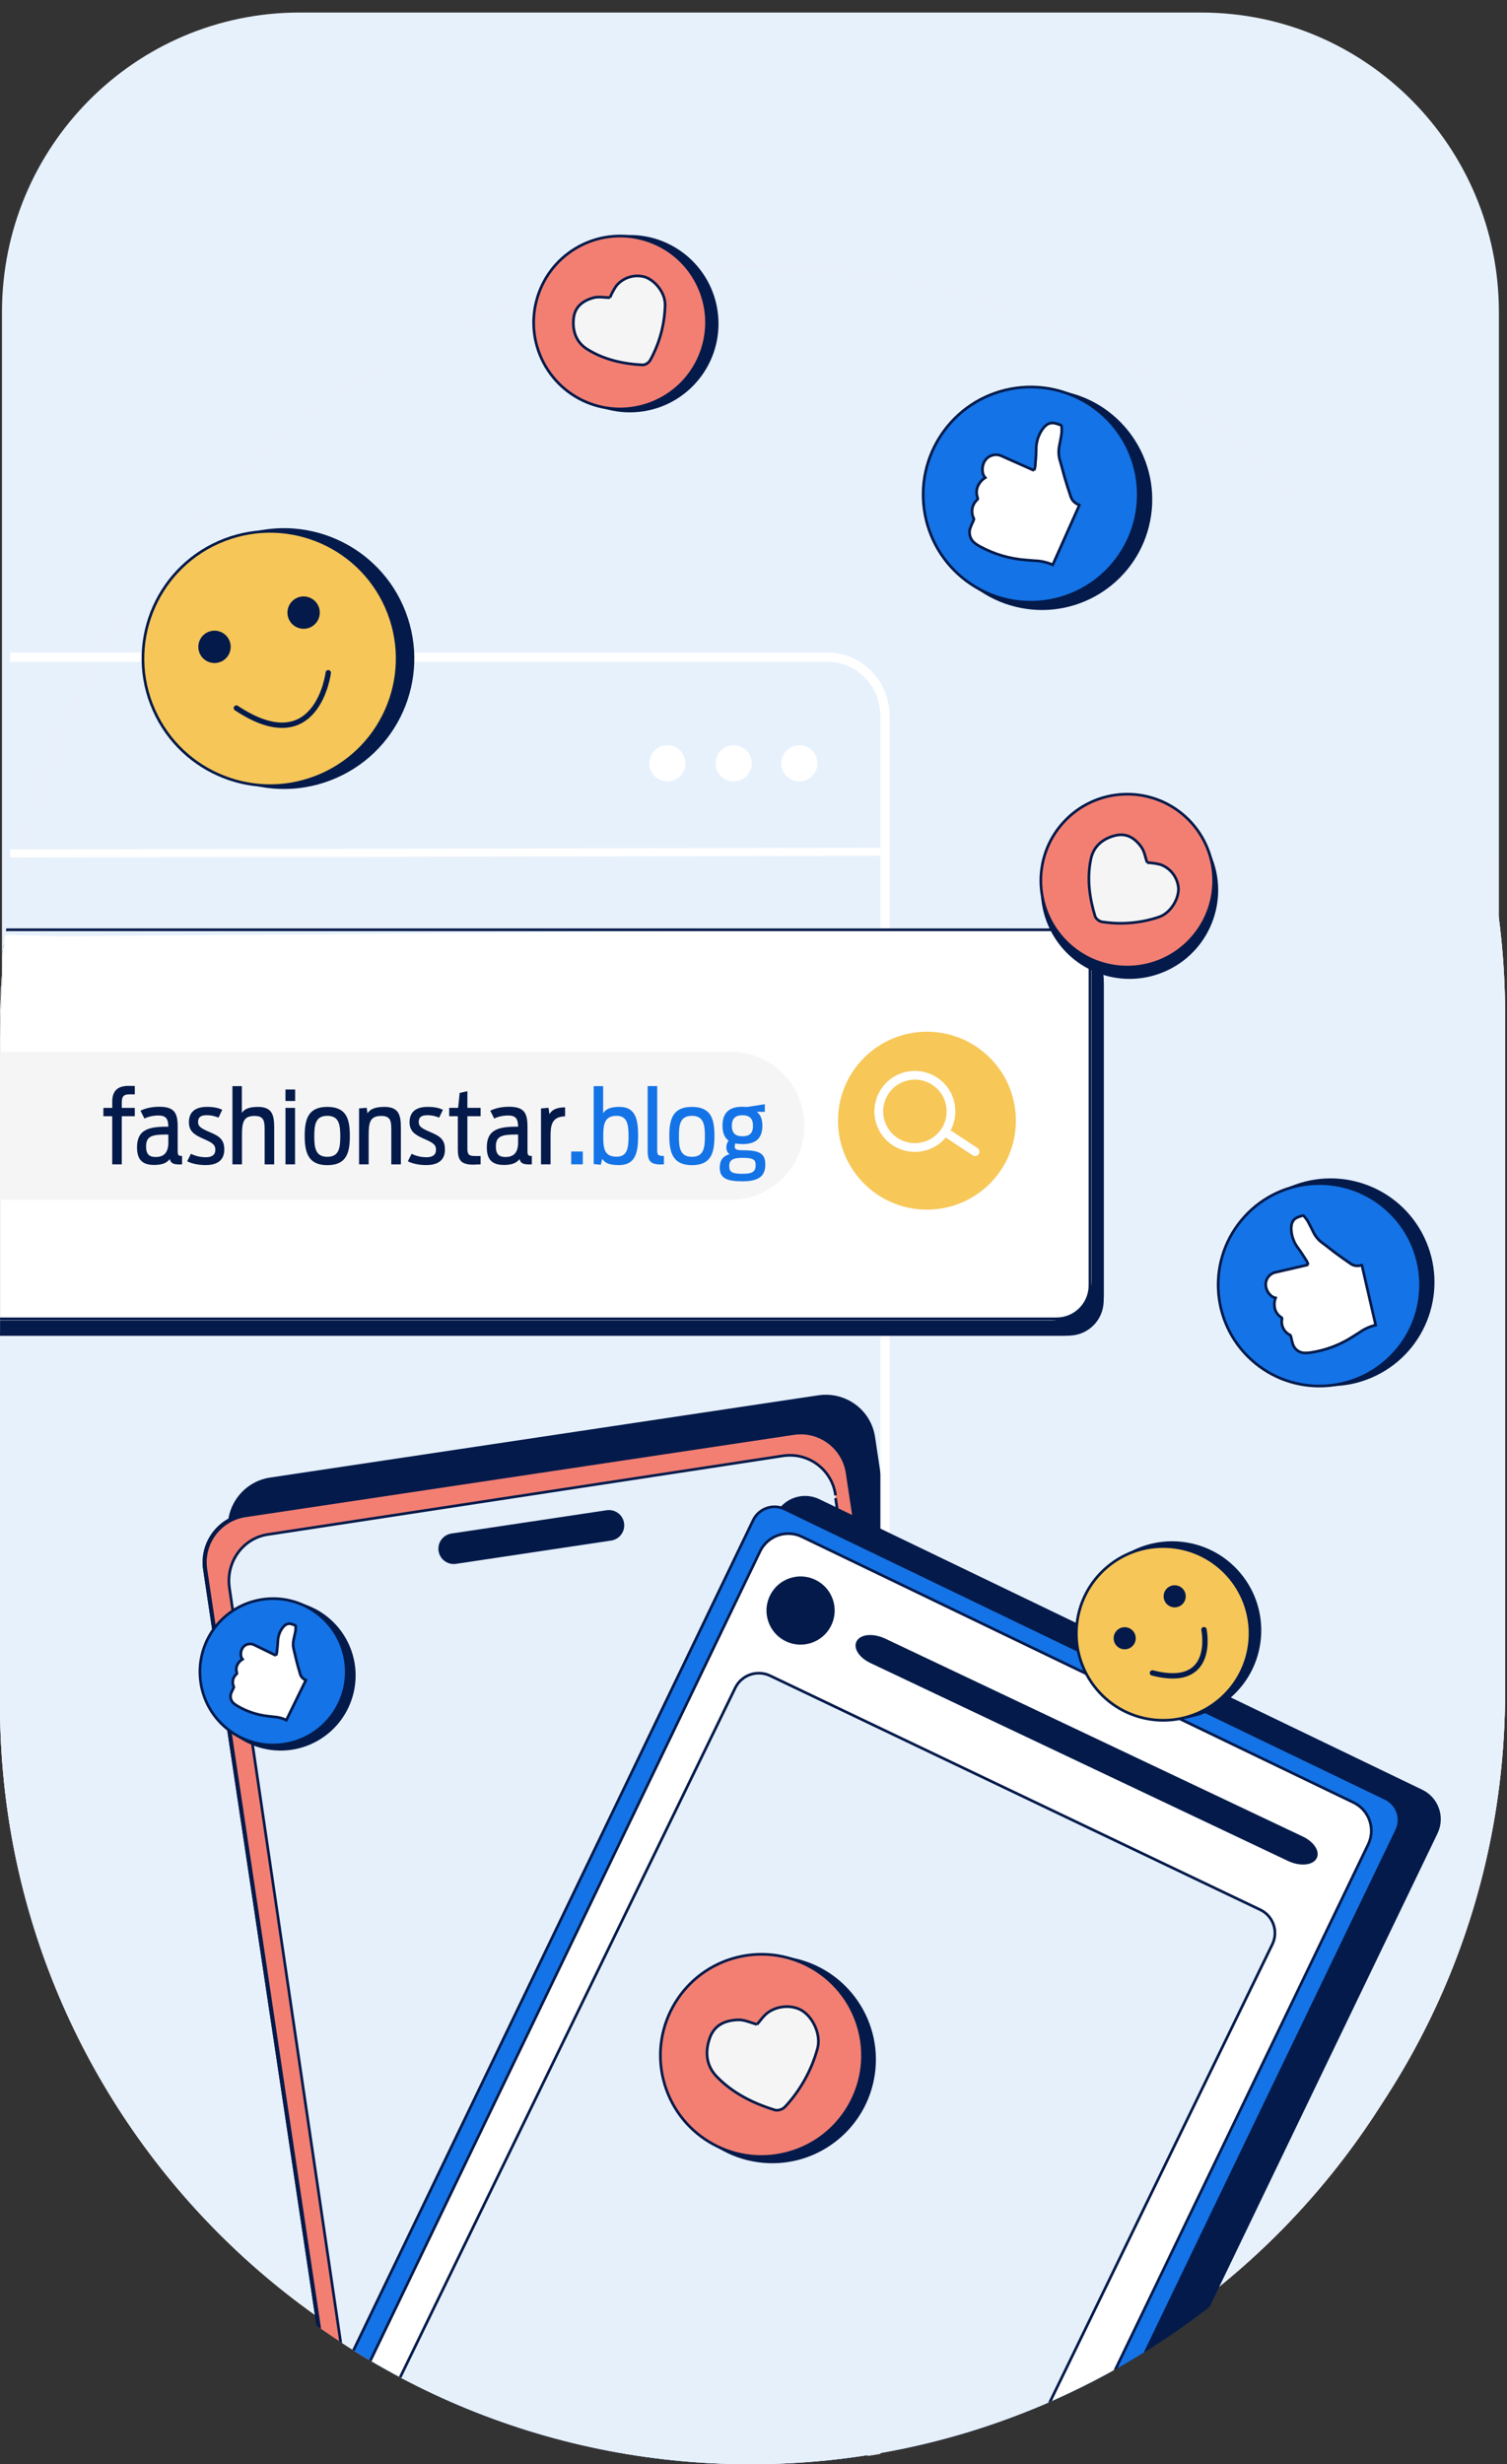 <?xml version="1.0" encoding="UTF-8"?><svg id="Layer_1" xmlns="http://www.w3.org/2000/svg" width="563.19" height="920.56" xmlns:xlink="http://www.w3.org/1999/xlink" viewBox="0 0 563.19 920.56"><rect x="0" y="0" width="563.19" height="920.56" fill="#333333" stroke="none"/><defs><style>.cls-1{stroke-miterlimit:4;stroke-width:1px;}.cls-1,.cls-2,.cls-3,.cls-4,.cls-5,.cls-6,.cls-7,.cls-8{fill:none;}.cls-1,.cls-2,.cls-3,.cls-4,.cls-6,.cls-8{stroke:#031a4a;}.cls-2{stroke-miterlimit:4;stroke-width:1px;}.cls-3{stroke-miterlimit:4;stroke-width:1px;}.cls-4{stroke-miterlimit:4;stroke-width:1px;}.cls-9{clip-path:url(#clippath);}.cls-5,.cls-10,.cls-11,.cls-12,.cls-13,.cls-14,.cls-15,.cls-16,.cls-17,.cls-18,.cls-19,.cls-20,.cls-21{stroke-width:0px;}.cls-22{clip-path:url(#clippath-1);}.cls-23{clip-path:url(#clippath-4);}.cls-24{clip-path:url(#clippath-3);}.cls-25{clip-path:url(#clippath-2);}.cls-26{clip-path:url(#clippath-6);}.cls-27{clip-path:url(#clippath-5);}.cls-6{stroke-linecap:round;stroke-linejoin:round;stroke-width:2px;}.cls-7{stroke:#fff;stroke-width:3px;}.cls-10{fill:#f7c758;}.cls-11{fill:#1473e6;}.cls-12{fill:#fde5e3;}.cls-13{fill:#f37f73;}.cls-14{fill:#fff;}.cls-15{fill:#f6c658;}.cls-16{fill:#e7f1fc;}.cls-17{fill:#e6f0fb;}.cls-18{fill:#f5f5f5;}.cls-19{fill:#031a4a;}.cls-20{fill:#031a49;}.cls-21{fill:#041a4a;}</style><clipPath id="clippath"><path class="cls-5" d="M111.94,4.68C50.53,4.68.74,54.78.74,116.57v246.94c-.49,6.74-.73,13.55-.74,20.42v252.74c0,154.54,125.24,279.81,279.73,279.81s279.73-125.27,279.73-279.81v-112.94c.47-4.2.71-8.42.71-12.64V116.58c0-61.8-49.79-111.89-111.2-111.89H111.94Z"/></clipPath><clipPath id="clippath-1"><path class="cls-5" d="M114.96,0C53.55,0,3.76,50.09,3.76,111.89v246.94c-.49,6.74-.73,13.55-.74,20.42v252.74c0,154.54,125.24,279.81,279.73,279.81s279.73-125.27,279.73-279.81v-112.94c.47-4.2.71-8.42.71-12.64V111.89C563.19,50.09,513.4,0,451.99,0H114.96Z"/></clipPath><clipPath id="clippath-2"><path class="cls-5" d="M280.44,108.21h0c154.49,0,279.73,125.27,279.73,279.81v252.74c0,154.54-125.24,279.81-279.73,279.81S.71,795.29.71,640.75v-252.74C.71,233.48,125.95,108.21,280.44,108.21"/></clipPath><clipPath id="clippath-3"><path class="cls-5" d="M3.77,183.11v184.49c-.07.95-.13,1.9-.19,2.86v246.77c0,131.13,75.84,242.93,182.29,286.1,67.9,24.96,142.82,22.74,209.12-6.2,93.16-44.23,159.93-142.17,167.49-257.94v-111.37c.47-4.2.71-8.42.71-12.64v-174.73c-.58-167.99-125.63-303.98-279.81-303.98C181.07,36.46,10.27,177.7,3.77,183.11"/></clipPath><clipPath id="clippath-4"><path class="cls-5" d="M.76,357.25v10.35c-.49,6.74-.73,13.55-.74,20.42v252.74C.02,795.29,125.26,920.56,279.75,920.56c131.27,0,241.41-90.44,271.56-212.42,4.38-19.88,6.58-40.18,6.57-60.54v-252.74c0-154.54-125.27-279.81-279.81-279.81C136.28,115.05,19.13,220.5.77,357.25"/></clipPath><clipPath id="clippath-5"><path class="cls-5" d="M346.4,385.42c-18.36,0-33.23,14.89-33.22,33.25,0,18.36,14.89,33.23,33.25,33.22,18.36,0,33.23-14.89,33.22-33.25,0-18.35-14.88-33.22-33.22-33.22h-.02"/></clipPath><clipPath id="clippath-6"><path class="cls-5" d="M280.44,108.21h0c154.49,0,279.73,125.27,279.73,279.81v252.74c0,154.54-125.24,279.81-279.73,279.81S.71,795.29.71,640.75v-252.74C.71,233.48,125.95,108.21,280.44,108.21"/></clipPath></defs><g class="cls-9"><path class="cls-16" d="M111.94,4.68h337.02c61.41,0,111.2,50.1,111.2,111.89v394.51c0,61.8-49.78,111.89-111.2,111.89H111.94c-61.42,0-111.2-50.1-111.2-111.89V116.58c0-61.8,49.79-111.9,111.2-111.9"/><path class="cls-12" d="M279.73,104.11h0c154.49,0,279.73,125.27,279.73,279.81v252.74c0,154.54-125.24,279.81-279.73,279.81S0,791.2,0,636.66v-252.74C0,229.39,125.24,104.11,279.73,104.11"/><path class="cls-12" d="M279.73,104.11h0c154.49,0,279.73,125.27,279.73,279.81v252.74c0,154.54-125.24,279.81-279.73,279.81S0,791.2,0,636.66v-252.74C0,229.39,125.24,104.11,279.73,104.11"/><path class="cls-16" d="M279.73,104.11h0c154.49,0,279.73,125.27,279.73,279.81v252.74c0,154.54-125.24,279.81-279.73,279.81S0,791.2,0,636.66v-252.74C0,229.39,125.24,104.11,279.73,104.11"/></g><g class="cls-22"><path class="cls-12" d="M282.75,99.43h0c154.49,0,279.73,125.27,279.73,279.81v252.74c0,154.54-125.24,279.81-279.73,279.81S3.02,786.51,3.02,631.98v-252.74C3.02,224.7,128.26,99.43,282.75,99.43"/><path class="cls-12" d="M282.75,99.43h0c154.49,0,279.73,125.27,279.73,279.81v252.74c0,154.54-125.24,279.81-279.73,279.81S3.02,786.51,3.02,631.98v-252.74C3.02,224.7,128.26,99.43,282.75,99.43"/><path class="cls-16" d="M282.75,99.43h0c154.49,0,279.73,125.27,279.73,279.81v252.74c0,154.54-125.24,279.81-279.73,279.81S3.02,786.51,3.02,631.98v-252.74C3.02,224.7,128.26,99.43,282.75,99.43"/></g><g class="cls-25"><path class="cls-19" d="M326.54,536.95l69.17,461.19c1.48,9.89-5.33,19.11-15.22,20.59l-204.9,30.73c-9.89,1.48-19.1-5.33-20.59-15.22l-69.17-461.19c-1.48-9.89,5.33-19.1,15.22-20.59l204.9-30.73c3.74-.56,7.57.07,10.94,1.79,5.21,2.64,8.81,7.65,9.65,13.43"/><path class="cls-1" d="M326.54,536.95l69.17,461.19c1.48,9.89-5.33,19.11-15.22,20.59l-204.9,30.73c-9.89,1.48-19.1-5.33-20.59-15.22l-69.17-461.19c-1.48-9.89,5.33-19.1,15.22-20.59l204.9-30.73c3.74-.56,7.57.07,10.94,1.79,5.21,2.64,8.81,7.65,9.65,13.43"/><path class="cls-13" d="M317.13,550.23l69.17,461.19c1.48,9.89-5.33,19.11-15.22,20.59l-204.9,30.73c-9.89,1.48-19.1-5.33-20.59-15.22l-69.17-461.19c-1.48-9.89,5.33-19.1,15.22-20.59l204.9-30.73c9.89-1.48,19.11,5.33,20.59,15.22"/><path class="cls-1" d="M317.13,550.23l69.17,461.19c1.48,9.89-5.33,19.11-15.22,20.59l-204.9,30.73c-9.89,1.48-19.1-5.33-20.59-15.22l-69.17-461.19c-1.48-9.89,5.33-19.1,15.22-20.59l204.9-30.73c9.89-1.48,19.11,5.33,20.59,15.22"/><path class="cls-1" d="M317.13,550.23l69.17,461.19c1.48,9.89-5.33,19.11-15.22,20.59l-204.9,30.73c-9.89,1.48-19.1-5.33-20.59-15.22l-69.17-461.19c-1.48-9.89,5.33-19.1,15.22-20.59l204.9-30.73c9.89-1.48,19.11,5.33,20.59,15.22Z"/><path class="cls-1" d="M316.6,550.31l69.17,461.19c1.44,9.6-5.17,18.54-14.77,19.98l-204.91,30.73c-9.6,1.44-18.54-5.17-19.98-14.77h0s-69.17-461.19-69.17-461.19c-1.44-9.6,5.17-18.54,14.77-19.98h0s204.91-30.74,204.91-30.74c9.6-1.44,18.54,5.17,19.98,14.77Z"/><path class="cls-17" d="M312.26,559.65l66.08,446.9c1.42,9.6-4.98,18.54-14.28,19.96l-192.82,29.41c-9.41,1.3-18.1-5.28-19.4-14.7l-.02-.12-66.07-447.9c-1.42-9.6,4.98-18.54,14.28-19.96l192.82-29.42c9.41-1.3,18.1,5.28,19.4,14.7l.02.12"/><path class="cls-1" d="M312.26,559.65l66.08,446.9c1.42,9.6-4.98,18.54-14.28,19.96l-192.82,29.41c-9.41,1.3-18.1-5.28-19.4-14.7l-.02-.12-66.07-447.9c-1.42-9.6,4.98-18.54,14.28-19.96l192.82-29.42c9.41-1.3,18.1,5.28,19.4,14.7l.02.12"/><path class="cls-20" d="M233.22,569h0c.47,3.13-1.69,6.04-4.81,6.51h0s-58.06,8.71-58.06,8.71c-3.13.44-6.03-1.75-6.46-4.88-.43-3.09,1.69-5.95,4.77-6.45l58.06-8.71c3.13-.47,6.04,1.68,6.51,4.81h0"/></g><g class="cls-24"><path class="cls-14" d="M-232.74,247.26c-5.22,0-10.22,2.14-13.83,5.92-3.74,3.87-5.81,9.04-5.78,14.42v636.47c-.03,5.38,2.04,10.55,5.78,14.42,3.61,3.78,8.6,5.92,13.83,5.92H309.41c5.22,0,10.22-2.14,13.83-5.92,3.74-3.87,5.81-9.04,5.78-14.42V267.6c.03-5.38-2.04-10.55-5.78-14.42-3.61-3.78-8.6-5.92-13.83-5.92H-232.74ZM-232.74,243.8H309.41c12.74,0,23.07,10.65,23.07,23.79v636.47c0,13.14-10.33,23.79-23.07,23.79H-232.74c-12.74,0-23.07-10.65-23.07-23.79V267.6c0-13.14,10.33-23.79,23.07-23.79"/><line class="cls-7" x1="-163.55" y1="319.13" x2="329.03" y2="318.21"/></g><g class="cls-23"><path class="cls-19" d="M-85.79,352.53h483.32c8.28,0,15,6.72,15,15v116.5c0,8.28-6.72,15-15,15H-85.79c-8.28,0-15-6.72-15-15v-116.5c0-8.28,6.72-15,15-15"/><rect class="cls-8" x="-100.21" y="353.1" width="512.16" height="145.34" rx="12.5" ry="12.5"/><path class="cls-14" d="M-90.4,346.76l113.17,3.02,370.15-3.02c8.28,0,15,6.72,15,15v116.5c0,8.28-6.72,15-15,15H-90.4c-8.28,0-15-6.72-15-15v-116.5c0-8.28,6.72-15,15-15"/><rect class="cls-8" x="-104.82" y="347.34" width="512.16" height="145.34" rx="12.5" ry="12.5"/><path class="cls-18" d="M-173.45,392.9h446.41c15.29,0,27.68,12.39,27.68,27.68s-12.39,27.68-27.68,27.68H-173.45c-15.29,0-27.68-12.39-27.68-27.68s12.39-27.68,27.68-27.68"/></g><g class="cls-27"><rect class="cls-10" x="312.97" y="375.54" width="66.54" height="84.95" transform="translate(-76.93 78.09) rotate(-11.59)"/></g><path class="cls-19" d="M202.18,434.96h3.57v-10.49c0-3.84.3-7.33,5.43-7.45v-3.34c-3.46,0-5.05,1.1-5.85,2.55l-.34-2.39-2.81.23v20.9ZM188.92,432.23c-2.32,0-3.61-.91-3.61-3.95,0-3.84,2.24-4.45,7.48-4.45h.84v2.96c0,4.33-2.17,5.43-4.71,5.43ZM188.2,435.19c2.77,0,4.71-.53,5.96-2.2.38,1.56,1.33,2.01,3.61,2.01.34,0,.68,0,.99-.04v-3.12c-1.52,0-1.63-.42-1.63-2.05v-8.89c0-5.13-1.25-7.45-6.88-7.45-3,0-5.4.65-7.03,1.48l1.48,2.93c1.22-.61,3-1.14,5.21-1.14,3.04,0,3.65,1.41,3.72,4.18h-.87c-7.22,0-10.83,1.6-10.83,7.71,0,4.1,1.56,6.57,6.27,6.57ZM167.87,416.99h3.23v12.35c0,3.95,1.06,5.74,5.77,5.74.46,0,2.2-.08,2.74-.11v-3.12h-2.36c-2.32,0-2.58-.99-2.58-2.85v-12.01h4.94v-3.12h-4.94v-6.23l-2.89.65-.57,5.58h-3.34v3.12ZM159.4,435.23c4.29,0,6.88-1.82,6.88-5.77s-2.01-5.09-5.7-6.65c-2.96-1.29-4.1-1.98-4.1-3.65s.84-2.55,3.19-2.55c1.9,0,3.31.42,4.45.91l1.41-2.96c-1.56-.68-3.08-1.06-5.74-1.06-4.22,0-6.73,1.79-6.73,5.74,0,3.38,2.01,4.71,5.51,6.23,3.12,1.37,4.37,2.09,4.37,4.03s-1.29,2.81-3.53,2.81-4.22-.57-5.58-1.29l-1.41,2.81c1.82.91,4.22,1.41,6.99,1.41ZM134.2,434.96h3.57v-11.09c0-4.67.61-6.99,4.71-6.99,3.42,0,3.76,1.79,3.76,5.17v12.92h3.57v-13.72c0-4.6-.72-7.75-6.12-7.75-3.84,0-5.47.99-6.35,2.43l-.3-2.09-2.85.23v20.9ZM122.31,432.15c-4.37,0-4.86-3.31-4.86-7.67s.49-7.64,4.86-7.64,4.86,3.27,4.86,7.64-.46,7.67-4.86,7.67ZM122.31,435.27c7.18,0,8.43-4.56,8.43-10.9s-1.25-10.87-8.43-10.87-8.44,4.64-8.44,10.87,1.37,10.9,8.44,10.9ZM106.69,411.29h3.61v-4.29h-3.61v4.29ZM106.69,434.96h3.57v-21.09h-3.57v21.09ZM86.86,434.96h3.57v-11.09c0-4.94.76-6.99,4.71-6.99,3.42,0,3.76,1.79,3.76,5.17v12.92h3.57v-13.72c0-4.6-.68-7.75-6.08-7.75-3.72,0-5.24,1.03-6,2.28v-10.03h-3.53v29.22ZM76.94,435.23c4.29,0,6.88-1.82,6.88-5.77s-2.01-5.09-5.7-6.65c-2.96-1.29-4.1-1.98-4.1-3.65s.84-2.55,3.19-2.55c1.9,0,3.31.42,4.45.91l1.41-2.96c-1.56-.68-3.08-1.06-5.74-1.06-4.22,0-6.73,1.79-6.73,5.74,0,3.38,2.01,4.71,5.51,6.23,3.12,1.37,4.37,2.09,4.37,4.03s-1.29,2.81-3.53,2.81-4.22-.57-5.59-1.29l-1.41,2.81c1.82.91,4.22,1.41,6.99,1.41ZM58.2,432.23c-2.32,0-3.61-.91-3.61-3.95,0-3.84,2.24-4.45,7.48-4.45h.84v2.96c0,4.33-2.17,5.43-4.71,5.43ZM57.48,435.19c2.77,0,4.71-.53,5.96-2.2.38,1.56,1.33,2.01,3.61,2.01.34,0,.68,0,.99-.04v-3.12c-1.52,0-1.63-.42-1.63-2.05v-8.89c0-5.13-1.25-7.45-6.88-7.45-3,0-5.4.65-7.03,1.48l1.48,2.93c1.22-.61,3-1.14,5.21-1.14,3.04,0,3.65,1.41,3.72,4.18h-.87c-7.22,0-10.83,1.6-10.83,7.71,0,4.1,1.56,6.57,6.27,6.57ZM38.63,416.99h3.31v17.97h3.57v-17.97h4.86v-3.12h-4.86v-2.01c0-1.86.42-3.04,2.74-3.04h2.13v-3.12c-.38-.04-1.63-.04-2.43-.04-4.37,0-6,2.28-6,5.85v2.36h-3.31v3.12Z"/><path class="cls-11" d="M277.46,438.5c-3.84,0-4.94-.65-4.94-2.89,0-2.09,1.14-3.08,4.94-3.08,4.1,0,4.94.72,4.94,2.66,0,2.36-.95,3.31-4.94,3.31ZM277.46,424.48c-2.58,0-3.95-1.14-3.95-3.91s1.37-3.95,3.95-3.95,3.95,1.18,3.95,3.95-1.29,3.91-3.95,3.91ZM277.46,427.4c4.52,0,7.45-1.71,7.45-6.88,0-2.58-.8-4.26-2.13-5.17h3.04v-2.85l-6.65,1.03c-.61-.04-1.18-.08-1.71-.08-4.67,0-7.45,1.94-7.45,7.07,0,2.77.8,4.56,2.28,5.58-.57.76-.84,1.63-.84,2.47,0,1.14.38,2.09,1.22,2.62-2.62.65-3.69,2.47-3.69,4.98,0,3.95,2.51,5.13,8.51,5.13s8.51-1.86,8.51-6.27c0-3.91-1.86-5.32-8.28-5.32-2.43,0-3.15-.3-3.15-1.41,0-.38.08-.8.23-1.14.8.15,1.71.23,2.66.23ZM258.57,432.15c-4.37,0-4.86-3.31-4.86-7.67s.49-7.64,4.86-7.64,4.86,3.27,4.86,7.64-.46,7.67-4.86,7.67ZM258.57,435.27c7.18,0,8.43-4.56,8.43-10.9s-1.25-10.87-8.43-10.87-8.44,4.64-8.44,10.87,1.37,10.9,8.44,10.9ZM248.12,434.96v-3.12c-2.39,0-2.51-.53-2.51-2.24v-23.86h-3.57v24.28c0,3.72,1.14,4.98,4.83,4.98.72,0,1.06,0,1.25-.04ZM230.42,432.11c-4.6,0-4.98-3.15-4.98-7.6s.42-7.67,4.98-7.67c3.99,0,4.48,3.19,4.48,7.67s-.53,7.6-4.48,7.6ZM221.87,434.85l2.66.27.53-2.2c1.06,1.41,2.2,2.32,6.31,2.32,6.31,0,7.1-5.05,7.1-10.87s-.72-10.87-6.99-10.87c-3.38,0-5.13.84-6.08,2.39v-10.14h-3.53v29.1ZM213.47,434.96h4.33v-4.79h-4.33v4.79Z"/><path class="cls-14" d="M344.95,430c-8.18,1.68-16.18-3.59-17.86-11.77-1.68-8.18,3.59-16.18,11.77-17.86,8.18-1.68,16.18,3.59,17.86,11.77h0c1.68,8.19-3.59,16.18-11.77,17.86h0M339.53,403.56c-6.42,1.31-10.56,7.58-9.24,14s7.58,10.56,14,9.24c6.42-1.31,10.56-7.58,9.24-14h0c-1.32-6.42-7.58-10.56-14-9.24"/><path class="cls-14" d="M364.72,431.84c-.42.09-.86,0-1.22-.23l-9.63-6.36c-.75-.5-.96-1.51-.46-2.26.5-.75,1.51-.96,2.26-.46l9.63,6.35c.75.5.96,1.51.46,2.26-.24.36-.61.61-1.03.7"/><path class="cls-21" d="M60.64,263.48c9.64,25.12,37.82,37.66,62.93,28.02,25.12-9.64,37.66-37.82,28.02-62.93-9.64-25.12-37.82-37.66-62.93-28.02h0c-25.12,9.64-37.66,37.82-28.02,62.93h0"/><path class="cls-15" d="M56.6,263.03c9.4,24.49,36.88,36.71,61.36,27.31,24.49-9.4,36.71-36.88,27.31-61.36-9.4-24.48-36.87-36.71-61.36-27.31-24.49,9.4-36.72,36.87-27.32,61.36h0"/><path class="cls-8" d="M56.6,263.03c9.4,24.49,36.88,36.71,61.36,27.31,24.49-9.4,36.71-36.88,27.31-61.36-9.4-24.48-36.87-36.71-61.36-27.31-24.49,9.4-36.72,36.87-27.32,61.36h0"/><path class="cls-19" d="M107.82,231.02c1.2,3.12,4.69,4.67,7.81,3.48,3.12-1.2,4.67-4.69,3.48-7.81-1.2-3.12-4.69-4.67-7.81-3.48-3.11,1.2-4.67,4.69-3.48,7.8h0"/><path class="cls-19" d="M74.52,243.81c1.2,3.12,4.69,4.67,7.81,3.48,3.12-1.2,4.67-4.69,3.48-7.81-1.2-3.12-4.69-4.67-7.81-3.48-3.11,1.2-4.67,4.69-3.48,7.8h0"/><path class="cls-6" d="M122.68,251.32s-4.13,33.22-34.35,13.19"/><path class="cls-21" d="M407.65,302.75c-16.46,7.99-23.32,27.81-15.33,44.27s27.81,23.32,44.27,15.33,23.32-27.81,15.33-44.27h0c-7.99-16.46-27.8-23.32-44.26-15.34h0"/><path class="cls-13" d="M397.4,307.22c-12.01,13.19-11.06,33.62,2.12,45.63s33.62,11.06,45.63-2.12,11.06-33.62-2.12-45.63h0c-13.19-12.01-33.61-11.06-45.62,2.12"/><path class="cls-8" d="M397.4,307.22c-12.01,13.19-11.06,33.62,2.12,45.63s33.62,11.06,45.63-2.12,11.06-33.62-2.12-45.63h0c-13.19-12.01-33.61-11.06-45.62,2.12"/><path class="cls-18" d="M428.7,322.24c-.68-1.93-.98-4.14-2.12-5.74-2.37-3.33-5.52-5.51-10-4.33-4.65,1.23-7.93,4.09-8.9,8.75-1.53,7.27-.54,14.5,1.62,21.53.53,1.01,1.49,1.72,2.61,1.93,7.13,1.11,14.43.48,21.26-1.83,4.05-1.39,7.23-6.25,7.25-10.51-.22-4.11-2.88-7.68-6.75-9.07-1.63-.41-3.3-.66-4.98-.72"/><path class="cls-8" d="M428.7,322.24c-.68-1.93-.98-4.14-2.12-5.74-2.37-3.33-5.52-5.51-10-4.33-4.65,1.23-7.93,4.09-8.9,8.75-1.53,7.27-.54,14.5,1.62,21.53.53,1.01,1.49,1.72,2.61,1.93,7.13,1.11,14.43.48,21.26-1.83,4.05-1.39,7.23-6.25,7.25-10.51-.22-4.11-2.88-7.68-6.75-9.07-1.63-.41-3.3-.66-4.98-.72"/><path class="cls-21" d="M202.44,124.32c1.88,18.2,18.15,31.43,36.35,29.55,18.2-1.88,31.43-18.15,29.55-36.35-1.88-18.2-18.15-31.43-36.35-29.55h0c-18.2,1.88-31.42,18.15-29.55,36.35h0"/><path class="cls-13" d="M203.13,135.47c8.28,15.8,27.8,21.89,43.6,13.61,15.8-8.28,21.89-27.8,13.61-43.6-8.28-15.8-27.8-21.89-43.6-13.61h0c-15.8,8.29-21.89,27.81-13.61,43.6"/><path class="cls-8" d="M203.13,135.47c8.28,15.8,27.8,21.89,43.6,13.61,15.8-8.28,21.89-27.8,13.61-43.6-8.28-15.8-27.8-21.89-43.6-13.61h0c-15.8,8.29-21.89,27.81-13.61,43.6"/><path class="cls-18" d="M227.95,111.2c-2.05-.02-4.23-.5-6.12.02-3.94,1.09-7.07,3.3-7.49,7.91-.44,4.79,1.13,8.85,5.18,11.36,6.31,3.92,13.44,5.47,20.79,5.84,1.13-.15,2.12-.81,2.7-1.8,3.48-6.32,5.39-13.39,5.55-20.61.08-4.28-3.4-8.93-7.39-10.41-3.93-1.19-8.2.08-10.83,3.24-.95,1.39-1.75,2.88-2.38,4.43"/><path class="cls-8" d="M227.95,111.2c-2.05-.02-4.23-.5-6.12.02-3.94,1.09-7.07,3.3-7.49,7.91-.44,4.79,1.13,8.85,5.18,11.36,6.31,3.92,13.44,5.47,20.79,5.84,1.13-.15,2.12-.81,2.7-1.8,3.48-6.32,5.39-13.39,5.55-20.61.08-4.28-3.4-8.93-7.39-10.41-3.93-1.19-8.2.08-10.83,3.24-.95,1.39-1.75,2.88-2.38,4.43"/><path class="cls-21" d="M462.37,495.95c9.36,19.28,32.57,27.32,51.85,17.97,19.28-9.36,27.32-32.57,17.97-51.85-9.36-19.28-32.57-27.32-51.85-17.97h0c-19.27,9.36-27.31,32.57-17.96,51.84h0"/><path class="cls-11" d="M467.6,507.93c15.44,14.07,39.37,12.95,53.43-2.49s12.95-39.37-2.49-53.43c-15.44-14.07-39.37-12.95-53.43,2.49-14.07,15.44-12.95,39.37,2.49,53.43"/><path class="cls-8" d="M467.6,507.93c15.44,14.07,39.37,12.95,53.43-2.49s12.95-39.37-2.49-53.43c-15.44-14.07-39.37-12.95-53.43,2.49-14.07,15.44-12.95,39.37,2.49,53.43"/><path class="cls-14" d="M488.91,472.48c-.34.08-.58.14-.83.19-3.8.87-7.6,1.74-11.39,2.63-2.4.52-3.98,2.81-3.62,5.24.25,1.56,1.12,2.95,2.42,3.86.38.21.78.36,1.2.46-.38,1-.52,2.07-.4,3.13.15,1.7,1.09,3.23,2.53,4.13.24.12.36.41.27.66-.45,2.44.78,4.87,3.02,5.94.17.08.28.37.34.58.19,1.01.44,2.01.75,2.99.71,1.96,2.61,3.22,4.69,3.13.64,0,1.28-.05,1.92-.15,5.62-.83,11-2.86,15.77-5.95.83-.54,1.68-1.06,2.52-1.59,1.81-1.29,3.85-2.21,6.01-2.71-1.72-7.48-3.43-14.92-5.15-22.39-.1,0-.19,0-.28.03-1.38.46-2.9.21-4.06-.67-1.92-1.29-3.8-2.65-5.66-4.02-1.58-1.17-3.09-2.44-4.68-3.59-1.42-1-2.57-2.34-3.36-3.89-.72-1.45-1.41-2.91-2.19-4.32-.42-.67-.9-1.3-1.44-1.89-.13-.13-.32-.19-.5-.16-.67.18-1.34.41-1.98.69-1.99.91-2.32,2.65-2.25,4.59.14,2.5,1.04,4.9,2.59,6.88,1.15,1.56,2.17,3.21,3.22,4.85.22.44.4.9.54,1.37"/><path class="cls-8" d="M488.91,472.48c-.34.08-.58.14-.83.19-3.8.87-7.6,1.74-11.39,2.63-2.4.52-3.98,2.81-3.62,5.24.25,1.56,1.12,2.95,2.42,3.86.38.21.78.36,1.2.46-.38,1-.52,2.07-.4,3.13.15,1.7,1.09,3.23,2.53,4.13.24.12.36.41.27.66-.45,2.44.78,4.87,3.02,5.94.17.08.28.37.34.58.19,1.01.44,2.01.75,2.99.71,1.96,2.61,3.22,4.69,3.13.64,0,1.28-.05,1.92-.15,5.62-.83,11-2.86,15.77-5.95.83-.54,1.68-1.06,2.52-1.59,1.81-1.29,3.85-2.21,6.01-2.71-1.72-7.48-3.43-14.92-5.15-22.39-.1,0-.19,0-.28.03-1.38.46-2.9.21-4.06-.67-1.92-1.29-3.8-2.65-5.66-4.02-1.58-1.17-3.09-2.44-4.68-3.59-1.42-1-2.57-2.34-3.36-3.89-.72-1.45-1.41-2.91-2.19-4.32-.42-.67-.9-1.3-1.44-1.89-.13-.13-.32-.19-.5-.16-.67.18-1.34.41-1.98.69-1.99.91-2.32,2.65-2.25,4.59.14,2.5,1.04,4.9,2.59,6.88,1.15,1.56,2.17,3.21,3.22,4.85.22.44.4.9.54,1.37"/><path class="cls-21" d="M348.92,178.7c-4.39,22.35,10.17,44.02,32.52,48.4,22.35,4.39,44.02-10.17,48.4-32.52,4.39-22.35-10.17-44.02-32.52-48.4h0c-22.35-4.39-44.02,10.17-48.4,32.52h0"/><path class="cls-11" d="M345.69,192.22c4.11,21.82,25.13,36.17,46.95,32.06,21.82-4.11,36.17-25.13,32.06-46.95-4.11-21.82-25.13-36.17-46.95-32.06-21.82,4.11-36.17,25.13-32.06,46.95h0"/><path class="cls-2" d="M345.69,192.22c4.11,21.82,25.13,36.17,46.95,32.06,21.82-4.11,36.17-25.13,32.06-46.95-4.11-21.82-25.13-36.17-46.95-32.06-21.82,4.11-36.17,25.13-32.06,46.95h0"/><path class="cls-14" d="M386.46,175.76c-.34-.15-.58-.26-.82-.37-3.78-1.69-7.56-3.38-11.35-5.05-2.37-1.1-5.18-.16-6.42,2.13-.78,1.49-.93,3.22-.42,4.82.19.42.44.81.73,1.16-.96.6-1.76,1.42-2.34,2.4-.96,1.54-1.14,3.43-.49,5.13.13.26.05.58-.19.74-1.94,1.78-2.45,4.64-1.24,6.98.09.18,0,.49-.09.71-.48.98-.91,1.98-1.28,3.01-.65,2.11.15,4.4,1.98,5.65.54.41,1.12.78,1.73,1.09,5.3,2.89,11.17,4.61,17.19,5.04,1.05.08,2.1.17,3.15.26,2.36.06,4.68.58,6.83,1.54,3.32-7.45,6.63-14.86,9.95-22.31-.08-.06-.17-.12-.26-.16-1.46-.5-2.59-1.68-3.02-3.16-.8-2.32-1.53-4.68-2.23-7.03-.59-2-1.06-4.05-1.67-6.04-.56-1.76-.69-3.63-.36-5.45.31-1.69.67-3.37.91-5.07.07-.84.07-1.68-.02-2.52-.03-.2-.15-.36-.33-.46-.69-.27-1.4-.5-2.12-.68-2.27-.5-3.67.76-4.85,2.45-1.48,2.21-2.25,4.83-2.19,7.49-.03,2.06-.21,4.12-.37,6.17-.09.51-.23,1.02-.42,1.51"/><path class="cls-2" d="M386.46,175.76c-.34-.15-.58-.26-.82-.37-3.78-1.69-7.56-3.38-11.35-5.05-2.37-1.1-5.18-.16-6.42,2.13-.78,1.49-.93,3.22-.42,4.82.19.42.44.81.73,1.16-.96.6-1.76,1.42-2.34,2.4-.96,1.54-1.14,3.43-.49,5.13.13.26.05.58-.19.74-1.94,1.78-2.45,4.64-1.24,6.98.09.18,0,.49-.09.71-.48.98-.91,1.98-1.28,3.01-.65,2.11.15,4.4,1.98,5.65.54.41,1.12.78,1.73,1.09,5.3,2.89,11.17,4.61,17.19,5.04,1.05.08,2.1.17,3.15.26,2.36.06,4.68.58,6.83,1.54,3.32-7.45,6.63-14.86,9.95-22.31-.08-.06-.17-.12-.26-.16-1.46-.5-2.59-1.68-3.02-3.16-.8-2.32-1.53-4.68-2.23-7.03-.59-2-1.06-4.05-1.67-6.04-.56-1.76-.69-3.63-.36-5.45.31-1.69.67-3.37.91-5.07.07-.84.07-1.68-.02-2.52-.03-.2-.15-.36-.33-.46-.69-.27-1.4-.5-2.12-.68-2.27-.5-3.67.76-4.85,2.45-1.48,2.21-2.25,4.83-2.19,7.49-.03,2.06-.21,4.12-.37,6.17-.09.51-.23,1.02-.42,1.51"/><path class="cls-21" d="M77.53,619.55c-3.51,15.09,5.87,30.16,20.96,33.68s30.16-5.87,33.68-20.96c3.51-15.09-5.87-30.16-20.96-33.68h0c-15.09-3.51-30.16,5.87-33.68,20.95h0"/><path class="cls-11" d="M75.02,628.67c2.28,14.93,16.23,25.19,31.16,22.91,14.93-2.28,25.19-16.23,22.91-31.16-2.28-14.93-16.22-25.19-31.15-22.91-14.93,2.28-25.19,16.22-22.91,31.15h0"/><path class="cls-8" d="M75.02,628.67c2.28,14.93,16.23,25.19,31.16,22.91,14.93-2.28,25.19-16.23,22.91-31.16-2.28-14.93-16.22-25.19-31.15-22.91-14.93,2.28-25.19,16.22-22.91,31.15h0"/><path class="cls-14" d="M103.12,618.44l-.55-.27c-2.53-1.24-5.06-2.48-7.59-3.7-1.58-.8-3.52-.23-4.42,1.3-.57.99-.71,2.17-.4,3.27.12.29.28.56.47.81-.67.39-1.23.93-1.65,1.58-.69,1.02-.86,2.31-.46,3.47.08.18.02.39-.15.5-1.36,1.16-1.78,3.1-1.01,4.71.06.12-.01.33-.08.48-.35.65-.67,1.33-.94,2.02-.49,1.42,0,3,1.21,3.89.36.29.74.56,1.15.79,3.54,2.09,7.48,3.4,11.57,3.83.71.08,1.42.17,2.14.25,1.6.1,3.17.51,4.61,1.21,2.43-4.98,4.86-9.95,7.29-14.93l-.17-.11c-.98-.37-1.72-1.2-1.97-2.22-.49-1.6-.93-3.22-1.35-4.83-.36-1.38-.62-2.78-.99-4.15-.34-1.21-.38-2.48-.12-3.71.25-1.14.53-2.27.74-3.42.07-.57.09-1.14.05-1.71-.02-.13-.09-.25-.21-.32-.46-.2-.94-.37-1.43-.51-1.53-.39-2.51.43-3.35,1.55-1.06,1.47-1.64,3.23-1.67,5.04-.07,1.4-.24,2.79-.4,4.19-.07.35-.18.69-.32,1.01"/><path class="cls-8" d="M103.12,618.44l-.55-.27c-2.53-1.24-5.06-2.48-7.59-3.7-1.58-.8-3.52-.23-4.42,1.3-.57.99-.71,2.17-.4,3.27.12.29.28.56.47.81-.67.39-1.23.93-1.65,1.58-.69,1.02-.86,2.31-.46,3.47.08.18.02.39-.15.5-1.36,1.16-1.78,3.1-1.01,4.71.06.12-.01.33-.08.48-.35.65-.67,1.33-.94,2.02-.49,1.42,0,3,1.21,3.89.36.29.74.56,1.15.79,3.54,2.09,7.48,3.4,11.57,3.83.71.08,1.42.17,2.14.25,1.6.1,3.17.51,4.61,1.21,2.43-4.98,4.86-9.95,7.29-14.93l-.17-.11c-.98-.37-1.72-1.2-1.97-2.22-.49-1.6-.93-3.22-1.35-4.83-.36-1.38-.62-2.78-.99-4.15-.34-1.21-.38-2.48-.12-3.71.25-1.14.53-2.27.74-3.42.07-.57.09-1.14.05-1.71-.02-.13-.09-.25-.21-.32-.46-.2-.94-.37-1.43-.51-1.53-.39-2.51.43-3.35,1.55-1.06,1.47-1.64,3.23-1.67,5.04-.07,1.4-.24,2.79-.4,4.19-.07.35-.18.69-.32,1.01"/><path class="cls-14" d="M256.16,285.15c0,3.73-3.03,6.76-6.76,6.76s-6.76-3.03-6.76-6.76,3.03-6.76,6.76-6.76,6.76,3.03,6.76,6.76"/><path class="cls-14" d="M280.94,285.15c0,3.73-3.02,6.76-6.76,6.76s-6.76-3.02-6.76-6.76c0-3.73,3.02-6.76,6.76-6.76h0c3.73,0,6.76,3.02,6.76,6.76h0Z"/><path class="cls-14" d="M305.49,285.15c0,3.73-3.03,6.76-6.76,6.76s-6.76-3.03-6.76-6.76,3.03-6.76,6.76-6.76,6.76,3.03,6.76,6.76"/><g class="cls-26"><path class="cls-19" d="M536.79,684.67l-25.98,53.94-41.18,85.5-126.83,263.32c-2.81,5.82-9.8,8.27-15.63,5.46l-225.36-108.54c-5.82-2.81-8.27-9.8-5.47-15.63l193.99-402.76c2.81-5.83,9.81-8.27,15.63-5.47h0s225.35,108.55,225.35,108.55c5.83,2.81,8.27,9.8,5.47,15.63h0"/><path class="cls-8" d="M536.79,684.67l-25.98,53.94-41.18,85.5-126.83,263.32c-2.81,5.82-9.8,8.27-15.63,5.46l-225.36-108.54c-5.82-2.81-8.27-9.8-5.47-15.63l193.99-402.76c2.81-5.83,9.81-8.27,15.63-5.47h0s225.35,108.55,225.35,108.55c5.83,2.81,8.27,9.8,5.47,15.63h0"/><path class="cls-11" d="M85.18,975.43l196.26-407.47c2.1-4.42,7.37-6.3,11.8-4.22l224.64,108.2c4.39,2.16,6.2,7.47,4.05,11.86l-196.27,407.47c-2.1,4.42-7.37,6.31-11.8,4.23l-224.64-108.21c-4.39-2.16-6.2-7.47-4.05-11.86"/><path class="cls-8" d="M85.18,975.43l196.26-407.47c2.1-4.42,7.37-6.3,11.8-4.22l224.64,108.2c4.39,2.16,6.2,7.47,4.05,11.86l-196.27,407.47c-2.1,4.42-7.37,6.31-11.8,4.23l-224.64-108.21c-4.39-2.16-6.2-7.47-4.05-11.86"/><path class="cls-14" d="M511.32,689.01l-188.45,391.25c-2.81,5.83-9.8,8.27-15.63,5.47h0s-206.18-99.31-206.18-99.31c-5.83-2.81-8.27-9.81-5.47-15.63l188.45-391.25c2.81-5.83,9.8-8.27,15.63-5.47h0s206.18,99.31,206.18,99.31c5.83,2.81,8.27,9.8,5.47,15.63h0"/><path class="cls-8" d="M511.32,689.01l-188.45,391.25c-2.81,5.83-9.8,8.27-15.63,5.47h0s-206.18-99.31-206.18-99.31c-5.83-2.81-8.27-9.81-5.47-15.63l188.45-391.25c2.81-5.83,9.8-8.27,15.63-5.47h0s206.18,99.31,206.18,99.31c5.83,2.81,8.27,9.8,5.47,15.63h0"/><path class="cls-17" d="M475.56,726.2l-162.27,333.77c-2.44,4.79-8.29,6.72-13.11,4.33l-182.86-87.28c-4.85-2.21-7-7.92-4.79-12.78l.04-.08,162.27-333.76c2.44-4.79,8.29-6.72,13.11-4.33l182.86,87.28c4.85,2.2,6.99,7.92,4.79,12.77l-.04.08"/><path class="cls-8" d="M475.56,726.2l-162.27,333.77c-2.44,4.79-8.29,6.72-13.11,4.33l-182.86-87.28c-4.85-2.21-7-7.92-4.79-12.78l.04-.08,162.27-333.76c2.44-4.79,8.29-6.72,13.11-4.33l182.86,87.28c4.85,2.2,6.99,7.92,4.79,12.77l-.04.08"/><path class="cls-19" d="M310.22,606.96c-2.93,6.09-10.25,8.65-16.34,5.72-6.09-2.93-8.65-10.25-5.72-16.34,2.93-6.09,10.25-8.65,16.34-5.72h0c6.09,2.93,8.65,10.25,5.72,16.34h0"/><path class="cls-8" d="M310.22,606.96c-2.93,6.09-10.25,8.65-16.34,5.72-6.09-2.93-8.65-10.25-5.72-16.34,2.93-6.09,10.25-8.65,16.34-5.72h0c6.09,2.93,8.65,10.25,5.72,16.34h0"/><path class="cls-19" d="M491.51,694.14h0c-1.4,2.27-5.85,2.54-9.94.61l-156.06-73.94c-4.08-1.93-6.25-5.34-4.85-7.61,1.4-2.27,5.85-2.54,9.94-.61l156.06,73.94c4.08,1.93,6.25,5.34,4.85,7.61"/><path class="cls-3" d="M491.51,694.14h0c-1.4,2.27-5.85,2.54-9.94.61l-156.06-73.94c-4.08-1.93-6.25-5.34-4.85-7.61,1.4-2.27,5.85-2.54,9.94-.61l156.06,73.94c4.08,1.93,6.25,5.34,4.85,7.61"/></g><path class="cls-21" d="M250.25,763.92c-3.01,21.18,11.71,40.79,32.89,43.81s40.79-11.71,43.81-32.89c3.01-21.18-11.71-40.79-32.89-43.81h0c-21.18-3.01-40.79,11.71-43.8,32.89h0"/><path class="cls-13" d="M247.88,776.77c4.93,20.27,25.36,32.7,45.62,27.76,20.27-4.93,32.7-25.36,27.76-45.62-4.93-20.26-25.36-32.7-45.62-27.77-20.27,4.93-32.7,25.36-27.77,45.62h0"/><path class="cls-4" d="M247.88,776.77c4.93,20.27,25.36,32.7,45.62,27.76,20.27-4.93,32.7-25.36,27.76-45.62-4.93-20.26-25.36-32.7-45.62-27.77-20.27,4.93-32.7,25.36-27.77,45.62h0"/><path class="cls-18" d="M282.91,756.26c-2.32-.61-4.65-1.76-6.95-1.7-4.77.13-8.96,1.75-10.74,6.87-1.85,5.31-1.22,10.36,2.66,14.36,6.05,6.23,13.7,10,21.94,12.51,1.32.14,2.64-.32,3.58-1.27,5.74-6.19,9.9-13.67,12.12-21.81,1.3-4.83-1.34-11.1-5.45-13.9-3.55-2.42-9.3-2.3-13.21.61-1.62,1.21-2.78,3.03-3.95,4.35"/><path class="cls-4" d="M282.91,756.26c-2.32-.61-4.65-1.76-6.95-1.7-4.77.13-8.96,1.75-10.74,6.87-1.85,5.31-1.22,10.36,2.66,14.36,6.05,6.23,13.7,10,21.94,12.51,1.32.14,2.64-.32,3.58-1.27,5.74-6.19,9.9-13.67,12.12-21.81,1.3-4.83-1.34-11.1-5.45-13.9-3.55-2.42-9.3-2.3-13.21.61-1.62,1.21-2.78,3.03-3.95,4.35"/><path class="cls-21" d="M412.56,630.46c11.82,14.09,32.82,15.92,46.9,4.11,14.09-11.82,15.92-32.82,4.11-46.9-11.82-14.09-32.82-15.92-46.9-4.11h0c-14.08,11.82-15.92,32.82-4.1,46.9h0"/><path class="cls-15" d="M409.84,631.06c11.52,13.73,32,15.52,45.73,4,13.73-11.52,15.52-32,4-45.73-11.52-13.73-32-15.52-45.73-4-13.73,11.52-15.52,32-4,45.73h0"/><path class="cls-8" d="M409.84,631.06c11.52,13.73,32,15.52,45.73,4,13.73-11.52,15.52-32,4-45.73-11.52-13.73-32-15.52-45.73-4-13.73,11.52-15.52,32-4,45.73h0"/><path class="cls-19" d="M435.83,598.99c1.47,1.75,4.07,1.97,5.82.51,1.75-1.47,1.97-4.07.51-5.82-1.47-1.75-4.07-1.97-5.82-.51-1.75,1.47-1.97,4.07-.51,5.82"/><path class="cls-19" d="M417.15,614.66c1.47,1.75,4.07,1.97,5.82.51,1.75-1.47,1.97-4.07.51-5.82-1.47-1.75-4.07-1.97-5.82-.51-1.75,1.47-1.97,4.07-.51,5.82"/><path class="cls-6" d="M449.94,608.8s4.72,22.39-19.26,16.16"/></svg>